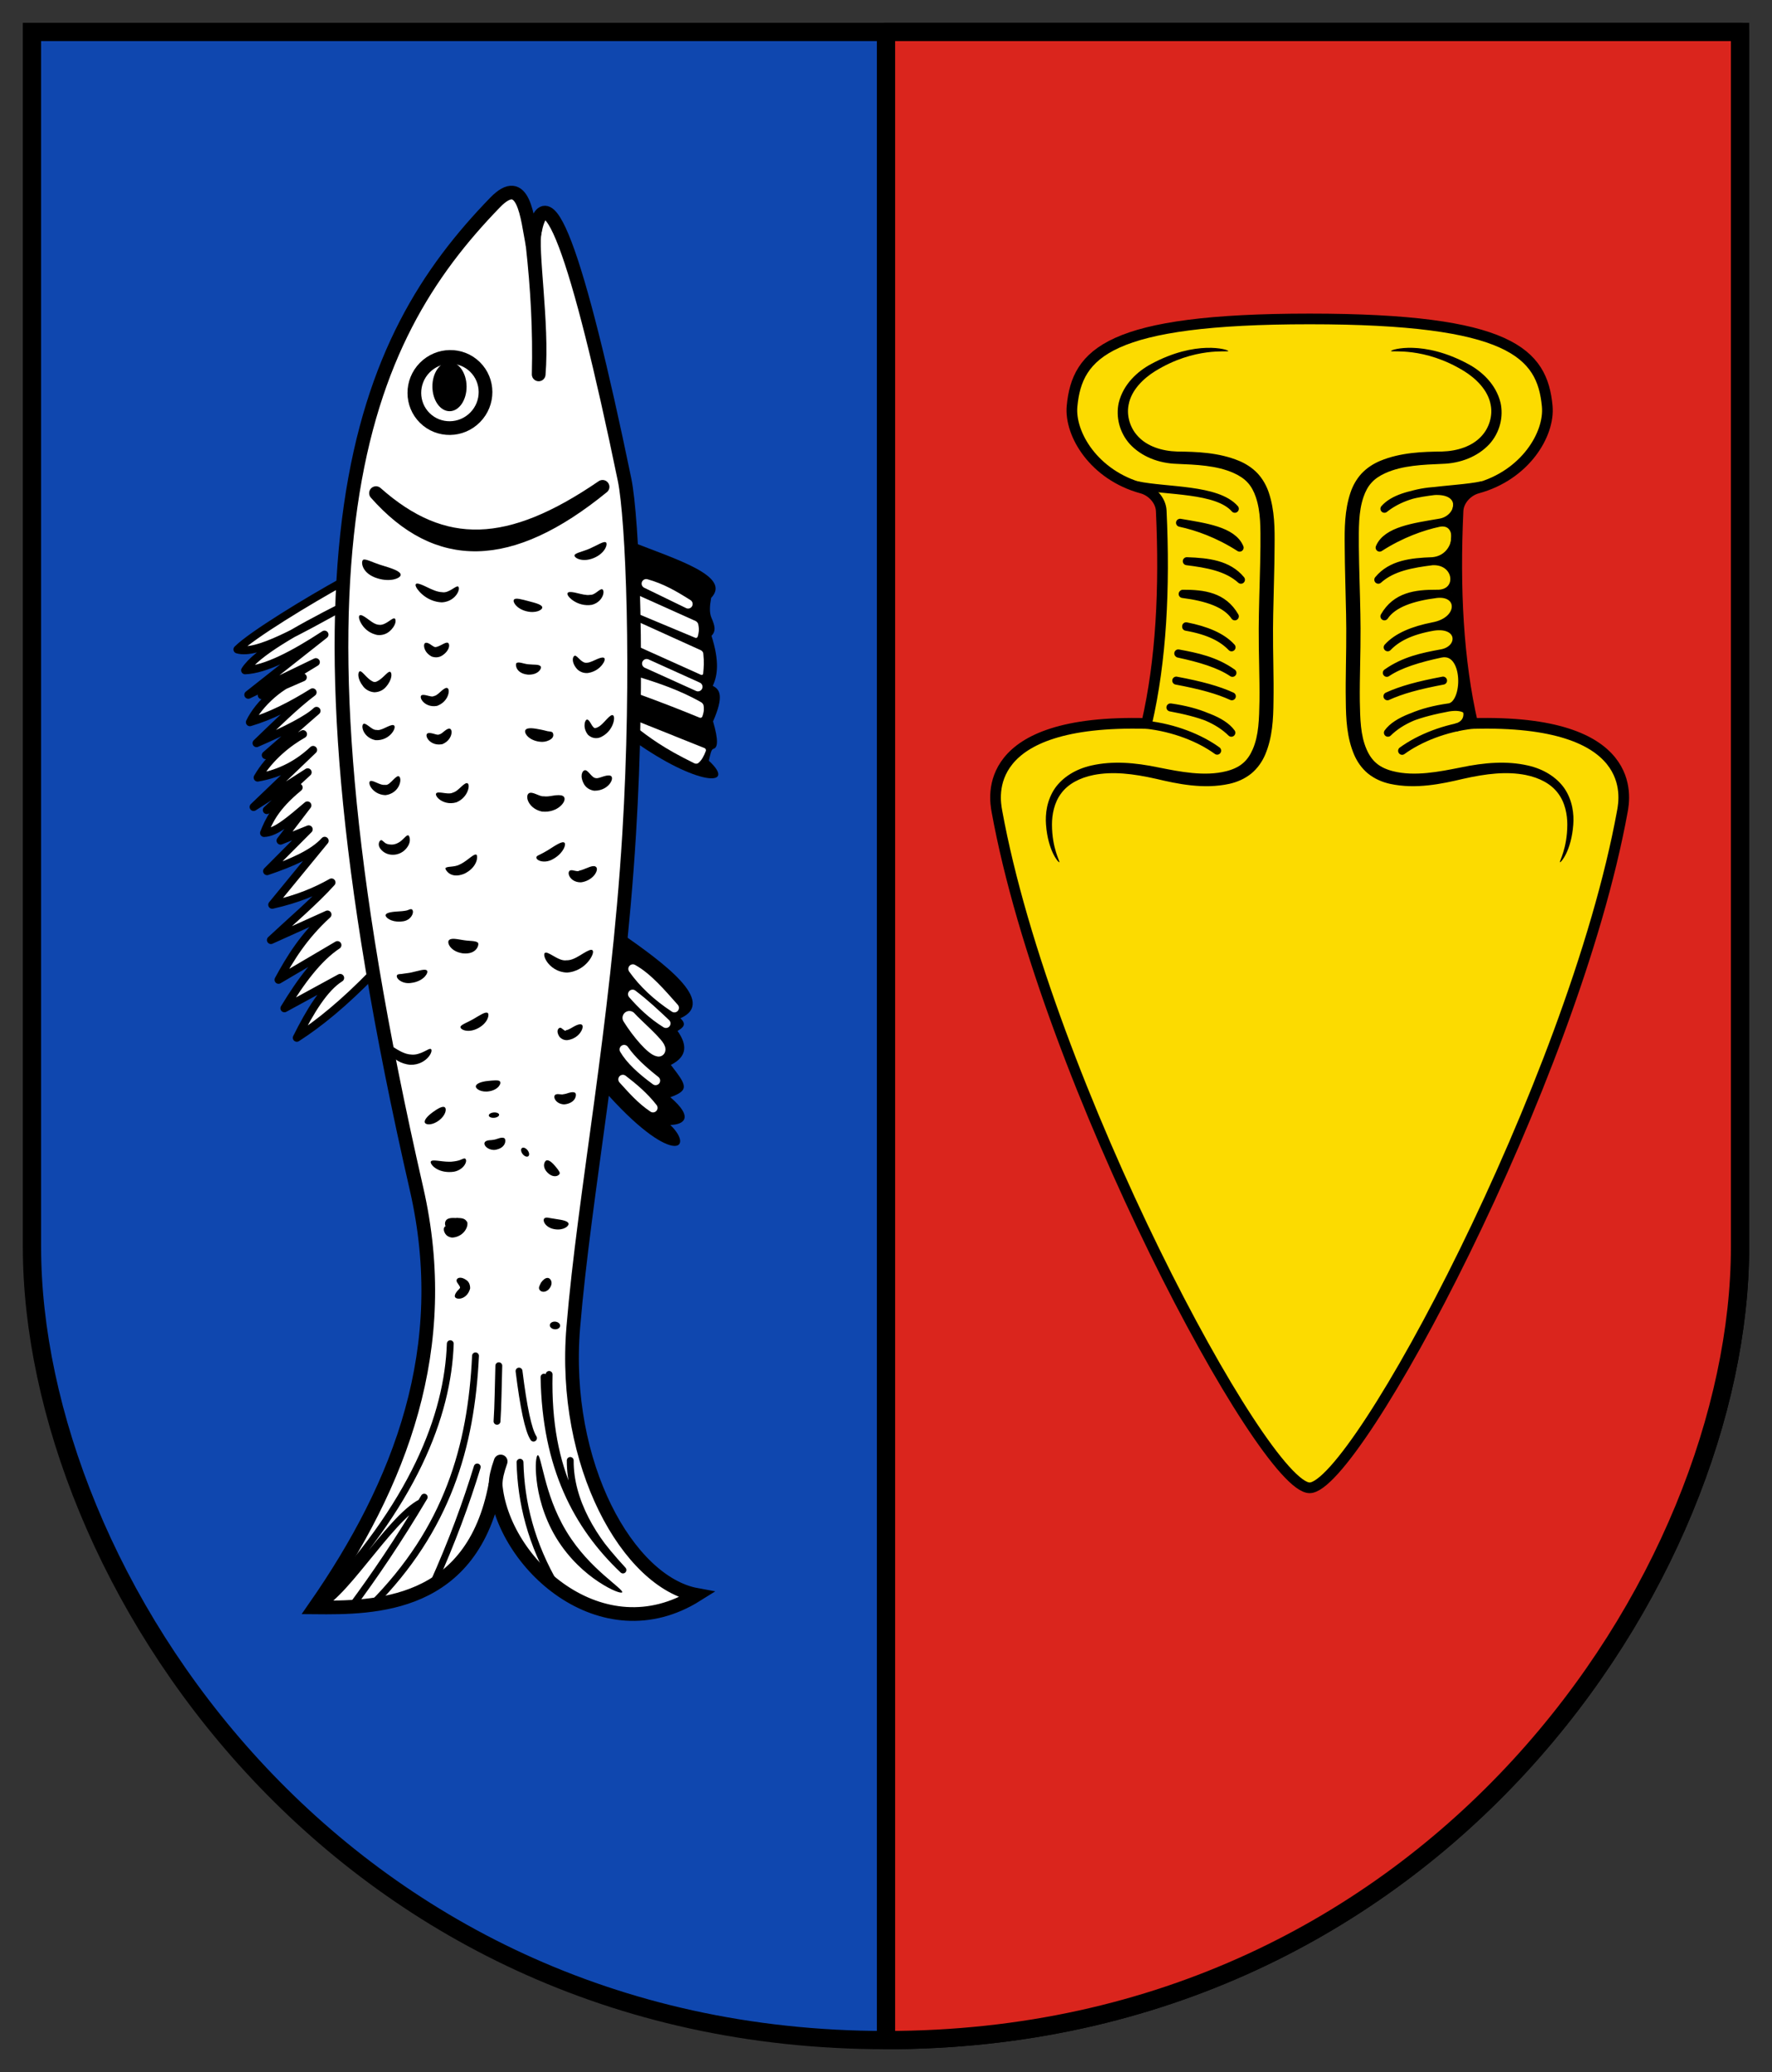 <?xml version="1.0" encoding="UTF-8" standalone="no"?>
<svg
   inkscape:version="1.1.1 (3bf5ae0d25, 2021-09-20)"
   sodipodi:docname="CoA Rust.svg"
   id="svg2130"
   version="1.1"
   viewBox="0 0 388 453.667"
   height="453.667"
   width="388"
   xmlns:inkscape="http://www.inkscape.org/namespaces/inkscape"
   xmlns:sodipodi="http://sodipodi.sourceforge.net/DTD/sodipodi-0.dtd"
   xmlns="http://www.w3.org/2000/svg"
   xmlns:svg="http://www.w3.org/2000/svg">
  <rect x="0" y="0" width="388" height="453.667" fill="#333333" stroke="none"/>
  <defs
     id="defs2124">
    <inkscape:path-effect
       effect="skeletal"
       id="path-effect58261"
       is_visible="true"
       lpeversion="1"
       pattern="m 409.146,648.748 c 0,-12.369 -9.699,-22.407 -21.649,-22.407 -11.95,0 -21.649,10.038 -21.649,22.407 0,12.369 9.699,22.407 21.649,22.407 11.95,0 21.649,-10.038 21.649,-22.407 z"
       copytype="single_stretched"
       prop_scale="0.07"
       scale_y_rel="false"
       spacing="0"
       normal_offset="0"
       tang_offset="0"
       prop_units="false"
       vertical_pattern="false"
       hide_knot="false"
       fuse_tolerance="0" />
    <inkscape:path-effect
       effect="skeletal"
       id="path-effect7796"
       is_visible="true"
       lpeversion="1"
       pattern="M 0,18.868 C 0,8.453 8.453,0 18.868,0 c 10.415,0 18.868,8.453 18.868,18.868 0,10.415 -8.453,18.868 -18.868,18.868 C 8.453,37.736 0,29.283 0,18.868 Z"
       copytype="single_stretched"
       prop_scale="0.07"
       scale_y_rel="false"
       spacing="0"
       normal_offset="0"
       tang_offset="0"
       prop_units="false"
       vertical_pattern="false"
       hide_knot="false"
       fuse_tolerance="0" />
  </defs>
  <sodipodi:namedview
     inkscape:pagecheckerboard="false"
     fit-margin-bottom="5"
     fit-margin-right="5"
     fit-margin-left="5"
     fit-margin-top="5"
     lock-margins="true"
     units="px"
     inkscape:snap-smooth-nodes="true"
     inkscape:snap-object-midpoints="true"
     inkscape:window-maximized="1"
     inkscape:window-y="-11"
     inkscape:window-x="-11"
     inkscape:window-height="1506"
     inkscape:window-width="2560"
     showgrid="false"
     inkscape:document-rotation="0"
     inkscape:current-layer="layer1"
     inkscape:document-units="px"
     inkscape:cy="226.66667"
     inkscape:cx="193.66667"
     inkscape:zoom="1.5"
     inkscape:pageshadow="2"
     inkscape:pageopacity="0"
     borderopacity="1.0"
     bordercolor="#666666"
     pagecolor="#333333"
     id="base"
     showguides="true"
     inkscape:guide-bbox="true"
     inkscape:snap-intersection-paths="true"
     inkscape:object-paths="true"
     inkscape:snap-grids="false"
     inkscape:snap-global="true"
     inkscape:lockguides="false"
     guidecolor="#00ffff"
     guideopacity="0.498"
     inkscape:snap-midpoints="true">
  </sodipodi:namedview>
  <g
     id="layer1"
     inkscape:groupmode="layer"
     inkscape:label="rust"
     transform="translate(-128.333,-77.333)">
    <g
       id="g86221"
       inkscape:label="coa">
      <path
         style="display:inline;fill:#0f47af;fill-opacity:1;stroke:#000000;stroke-width:4;stroke-linecap:butt;stroke-linejoin:miter;stroke-miterlimit:4;stroke-dasharray:none"
         d="M 509.333,84.333 V 350.333 C 509.333,422 442.867,524 322.333,524 c -120.534,0 -187,-102 -187,-173.667 V 84.333 Z"
         id="path82083"
         sodipodi:nodetypes="cszscc"
         inkscape:label="coa-0" />
      <g
         id="g34945"
         inkscape:label="fish"
         transform="rotate(-90.5,346.911,-494.34)"
         style="display:inline">
        <g
           id="g29955"
           inkscape:label="pelvic">
          <path
             style="display:inline;opacity:1;fill:#000000;stroke:none;stroke-width:1;stroke-linecap:round;stroke-linejoin:round;stroke-miterlimit:4;stroke-dasharray:none"
             d="m -342.601,-580.802 c -4.011,9.947 -7.779,22.029 -12.485,17.474 -1.705,-0.339 -3.223,-0.444 -4.302,0 -1.864,0.782 -2.934,1.034 -4.007,0 -5.574,1.705 -8.666,1.283 -10.96,0.177 -0.759,1.537 -2.218,2.492 -7.778,0 -3.961,1.111 -5.793,1.076 -6.01,0 -0.211,-0.508 -1.175,-0.646 -2.593,-1.002 -5.87,6.276 -5.562,-2.619 4.556,-16.519 z"
             id="path15863"
             sodipodi:nodetypes="cccccccccc"
             inkscape:label="pelvic-0" />
          <path
             id="path17736"
             style="opacity:1;fill:none;stroke:#ffffff;stroke-width:2;stroke-linecap:round;stroke-linejoin:round;stroke-miterlimit:4;stroke-dasharray:none"
             d="m -369.345,-577.588 -5.185,11.196 m 22.686,-11.137 c -0.984,3.375 -2.465,5.914 -4.537,9.133 z"
             inkscape:label="pelvic-c" />
          <path
             id="path18740"
             style="opacity:1;fill:#ffffff;stroke:none;stroke-width:2;stroke-linecap:round;stroke-linejoin:round;stroke-miterlimit:4;stroke-dasharray:none"
             d="m -381.615,-580.531 -6.341,15.45 c -0.103,0.251 -0.395,0.383 -0.649,0.286 -1.06,-0.405 -2.007,-0.901 -2.619,-1.664 -0.17,-0.212 -0.18,-0.603 -0.058,-0.846 3.454,-6.91 5.662,-9.681 8.439,-13.261 z m 9.68,0.19 c -1.558,4.881 -3.168,9.762 -6,14.644 -0.136,0.235 -0.465,0.472 -0.734,0.509 -1.101,0.148 -1.752,-0.083 -2.349,-0.289 -0.256,-0.088 -0.38,-0.352 -0.275,-0.603 1.764,-4.173 3.76,-9.162 5.655,-14.316 z m 18.076,-0.071 -6.266,13.631 c -0.114,0.247 -0.418,0.508 -0.683,0.565 -1.276,0.274 -1.981,0.072 -2.7,-0.119 -0.262,-0.069 -0.389,-0.32 -0.282,-0.57 l 5.752,-13.438 z m -5.885,0.089 -6.802,14.663 c -0.114,0.247 -0.426,0.474 -0.696,0.502 -1.886,0.191 -3.143,0.069 -4.384,-0.063 -0.27,-0.029 -0.397,-0.252 -0.283,-0.498 l 6.718,-14.579 z"
             inkscape:label="pelvic-f" />
        </g>
        <g
           id="g30322"
           inkscape:label="anal">
          <path
             style="display:inline;opacity:1;fill:#000000;stroke:none;stroke-width:1;stroke-linecap:round;stroke-linejoin:round;stroke-miterlimit:4;stroke-dasharray:none"
             d="m -428.338,-583.661 c -6.476,9.085 -15.208,20.943 -18.73,12.79 -1.436,1.517 -2.098,0.443 -2.769,-0.648 -2.957,2.039 -5.564,2.225 -7.425,-1.532 -4.409,3.327 -5.548,4.19 -7.071,-0.177 -4.679,5.384 -6.049,2.683 -6.069,-0.059 -5.388,5.513 -9.36,0.228 7.985,-14.705 z"
             id="path12798"
             sodipodi:nodetypes="cccccccc"
             inkscape:label="anal-0" />
          <path
             style="opacity:1;fill:none;stroke:#ffffff;stroke-width:3;stroke-linecap:round;stroke-linejoin:round;stroke-miterlimit:4;stroke-dasharray:none"
             d="m -446.875,-582.042 c -3.339,2.04 -6.846,5.068 -7.042,6.333 0.818,0.38 5.588,-5.112 7.042,-6.333 z"
             id="path14941"
             sodipodi:nodetypes="ccc"
             inkscape:label="anal-c1" />
          <path
             id="path15771"
             style="opacity:1;fill:none;stroke:#ffffff;stroke-width:2;stroke-linecap:round;stroke-linejoin:round;stroke-miterlimit:4;stroke-dasharray:none"
             d="m -460.333,-583.583 c -2.223,1.991 -4.497,3.908 -6.292,6.542 2.497,-1.914 4.455,-4.188 6.292,-6.542 z m 6.542,0.333 c -2.421,1.634 -4.675,4.095 -6.875,6.833 2.343,-3.154 4.643,-5.566 6.875,-6.833 z m 12.083,1.958 c -2.285,1.976 -4.504,4.173 -6.458,7.25 2.153,-2.238 4.306,-4.47 6.458,-7.25 z m 5.541,0.109 c -1.828,3.228 -5.268,6.111 -8.603,9.016 2.531,-3.79 5.405,-6.781 8.603,-9.016 z"
             inkscape:label="anal-c2" />
        </g>
        <path
           style="opacity:1;fill:#ffffff;stroke:#000000;stroke-width:1.75;stroke-linecap:round;stroke-linejoin:round;stroke-miterlimit:4;stroke-dasharray:none"
           d="m -350.784,-643.854 c -4.075,-7.544 -11.542,-20.108 -14.687,-23.296 -1.317,4.291 4.127,13.644 9.098,22.996 -5.135,-10.374 -9.949,-18.935 -13.68,-21.352 0.156,4.482 3.278,10.612 7.66,17.442 l -13.023,-16.794 7.012,14.849 -7.13,-11.903 3.83,9.016 c -1.016,-4.496 -5.657,-9.686 -9.723,-11.667 1.285,4.511 3.569,9.121 6.423,13.789 -2.714,-3.699 -6.941,-8.069 -11.019,-12.374 2.835,6.691 5.217,11.376 6.953,13.199 l -9.605,-11.196 4.537,8.191 c -1.723,-3.126 -4.921,-7.363 -9.428,-10.017 0.865,5.185 3.048,9.052 5.951,12.198 l -12.374,-13.14 7.484,11.903 -8.191,-9.016 4.891,7.012 c -4.215,-5.217 -7.313,-6.595 -9.899,-7.66 0.038,2.665 2.965,5.943 5.951,9.546 l -7.66,-5.951 2.416,6.187 -9.075,-9.192 c 1.786,5.471 3.817,10.167 6.541,12.669 l -13.906,-11.608 c 1.23,5.695 2.918,9.672 4.773,13.023 -4.164,-3.824 -8.328,-8.853 -12.492,-13.376 l 5.48,12.433 c -4.734,-5.262 -9.467,-8.216 -14.201,-10.842 l 7.484,12.964 c -2.773,-4.269 -7.83,-8.082 -13.73,-11.726 l 6.541,12.257 c -2.135,-3.477 -7.142,-6.596 -13.023,-9.605 3.092,4.896 7.462,10.374 14.005,16.839 28.765,-5.136 57.363,-6.917 85.815,-5.794 z"
           id="path9928"
           sodipodi:nodetypes="cccccccccccccccccccccccccccccccccccccc"
           inkscape:label="dorsal" />
        <path
           style="display:inline;opacity:1;fill:#ffffff;stroke:#000000;stroke-width:3;stroke-linejoin:miter;stroke-miterlimit:4;stroke-dasharray:none"
           d="m -329.04,-582.067 c 49.542,-9.786 70.932,-17.116 51.501,-19.681 6.264,-1.15 15.875,-1.771 9.428,-8.132 -29.808,-29.412 -74.683,-50.104 -215.785,-19.092 -34.784,7.645 -64.387,-3.911 -91.452,-23.099 -0.236,13.134 -0.348,34.577 26.634,39.834 -17.293,1.267 -37.48,22.961 -24.631,43.841 2.87,-14.944 28.75,-29.267 58.808,-26.517 29.326,2.683 65.659,10.23 107.878,13.177 35.554,2.481 69.192,1.334 77.619,-0.331 z"
           id="path1165"
           sodipodi:nodetypes="scsscccsss"
           inkscape:label="fish-0" />
        <g
           id="g34922"
           inkscape:label="head">
          <path
             style="display:inline;opacity:1;fill:none;stroke:#000000;stroke-width:3;stroke-linecap:round;stroke-linejoin:round;stroke-miterlimit:4;stroke-dasharray:none"
             d="m -277.539,-601.748 c -9.412,0.963 -18.606,1.406 -28.294,1.081 11.138,1.028 27.584,-1.574 31.476,-0.551"
             id="path4171"
             sodipodi:nodetypes="ccc"
             inkscape:label="mouth" />
          <g
             id="g29031"
             inkscape:label="eye">
            <ellipse
               style="opacity:1;fill:none;stroke:#000000;stroke-width:3;stroke-linecap:round;stroke-linejoin:round;stroke-miterlimit:4;stroke-dasharray:none"
               id="path5315"
               cx="219.563"
               cy="-657.438"
               rx="7.749"
               ry="7.837"
               transform="rotate(-45)"
               inkscape:label="sclera" />
            <ellipse
               style="opacity:1;fill:#000000;stroke:none;stroke-width:3;stroke-linecap:round;stroke-linejoin:round;stroke-miterlimit:4;stroke-dasharray:none"
               id="path5438"
               cx="-308.328"
               cy="-620.221"
               rx="5.392"
               ry="3.742"
               inkscape:label="pupil" />
          </g>
          <path
             style="opacity:1;fill:none;stroke:#000000;stroke-width:3;stroke-linecap:round;stroke-linejoin:round;stroke-miterlimit:4;stroke-dasharray:none"
             d="m -331.515,-636.514 c -15.293,13.294 -15.488,29.111 0.943,49.615 -13.77,-20.48 -14.2,-34.927 -0.943,-49.615 z"
             id="path9087"
             sodipodi:nodetypes="ccc"
             inkscape:label="gills" />
        </g>
        <path
           id="path28453"
           style="opacity:1;fill:#000000;stroke:none;stroke-width:2;stroke-linecap:round;stroke-linejoin:round;stroke-miterlimit:4;stroke-dasharray:none"
           d="m -492.208,-622.792 c 0.213,0.391 -0.17,0.738 -0.346,1.28 -0.022,0.165 -0.028,0.286 0.055,0.243 -0.014,0.148 0.024,0.284 0.122,0.447 0.242,0.407 0.769,0.943 1.079,1.483 0.31,0.54 0.413,1.012 0.216,1.255 -0.182,0.224 -0.661,0.277 -1.279,0.064 -0.605,-0.209 -1.469,-0.748 -1.963,-1.849 -0.195,-0.434 -0.307,-0.906 -0.325,-1.384 0.084,-0.785 0.473,-1.271 0.867,-1.516 0.837,-0.51 1.437,-0.277 1.575,-0.024 z m 1.625,0.542 c 0.226,0.388 0.24,0.943 0.231,1.354 -0.009,0.458 -0.053,0.678 0.007,0.665 0.012,-0.003 0.027,-0.011 0.046,-0.02 0,0 0,0 0,0 -0.103,0.166 -0.051,0.589 -0.128,1.05 -0.081,0.484 -0.273,0.888 -0.656,1.118 -0.353,0.212 -0.846,0.254 -1.303,0.058 -0.46,-0.197 -0.998,-0.699 -1.277,-1.739 0,0 0,0 0,0 -0.013,-0.232 -0.006,-0.463 0.021,-0.689 0.163,-1.382 0.968,-2.096 1.635,-2.284 0.692,-0.195 1.2,0.1 1.425,0.487 z m -17.083,1.5 c 0.279,-0.141 0.717,0.041 1.15,0.376 0.432,0.335 0.751,0.816 0.956,0.738 0.015,-0.006 0.029,-0.014 0.044,-0.026 -0.13,0.06 -0.113,0.029 0.073,0.005 0.646,-0.292 1.101,-0.906 1.61,-0.677 0.415,0.186 0.67,1.028 -0.18,2.151 -0.302,0.426 -0.901,0.789 -1.803,0.76 -0.099,-0.026 -0.195,-0.057 -0.289,-0.09 -1.323,-0.472 -1.795,-1.433 -1.898,-2.038 -0.107,-0.63 0.089,-1.075 0.337,-1.2 z m 39.167,8.917 c -0.044,-0.623 0.181,-1.148 0.503,-1.171 0.322,-0.023 0.619,0.464 0.664,1.088 0.044,0.623 -0.181,1.148 -0.503,1.171 -0.322,0.023 -0.619,-0.464 -0.664,-1.088 z m -8,6.167 c 0.495,-0.381 1.084,-0.448 1.314,-0.149 0.23,0.299 0.015,0.851 -0.481,1.232 -0.495,0.381 -1.084,0.448 -1.314,0.149 -0.23,-0.299 -0.015,-0.851 0.481,-1.232 z M -514.917,-599 c 0.062,-0.622 0.486,-1.089 0.946,-1.043 0.46,0.046 0.783,0.588 0.721,1.21 -0.062,0.622 -0.486,1.089 -0.946,1.043 -0.46,-0.046 -0.783,-0.588 -0.721,-1.21 z m 8.583,-3.167 c 0.535,-0.444 1.145,0.051 1.616,0.254 0,0 0,0 0,0 0.04,0.028 0.083,0.059 0.128,0.092 0.363,0.266 1.023,0.857 0.923,1.488 -0.082,0.52 -1.002,1.188 -2.215,0.347 -0.124,-0.086 -0.239,-0.182 -0.344,-0.287 0,0 0,0 0,0 -0.723,-0.834 -0.463,-1.599 -0.108,-1.894 z m 15.667,1.083 c 0.46,0.389 0.05,1.253 -0.03,2.098 0,0 0,0 0,0 -0.036,0.185 -0.068,0.369 -0.1,0.577 -0.191,1.229 -0.418,2.571 -1.037,2.658 -0.521,0.074 -1.491,-1.081 -1.185,-3.008 0.049,-0.308 0.13,-0.604 0.238,-0.881 0,0 0,0 0,0 0.661,-1.522 1.797,-1.712 2.113,-1.445 z m 12.75,0.667 c 0.115,0.573 -0.645,1.324 -1.2,1.779 -0.377,0.308 -1.236,1.06 -1.633,1.054 -0.524,-0.008 -1.225,-1.321 0.134,-2.667 1.29,-1.278 2.6,-0.66 2.699,-0.167 z m 14.333,2 c 0.172,0.222 0.151,0.58 0.115,0.928 -0.037,0.348 -0.1,0.7 0.006,0.895 0,0 0,0 0,0 7.3e-4,0.062 0.006,0.125 0.016,0.192 0.059,0.393 0.26,0.863 0.352,1.322 0.093,0.466 0.078,0.87 -0.155,1.08 -0.297,0.267 -1.939,0.164 -2.386,-1.984 -0.035,-0.166 -0.057,-0.335 -0.067,-0.504 0,0 0,0 0,0 0.054,-1.065 0.61,-1.707 1.078,-1.966 0.488,-0.27 0.876,-0.175 1.041,0.038 z m 14.667,1.167 c 0.061,0.382 -0.646,0.801 -0.664,1.202 0.027,0.036 0.101,0.118 0.13,0.16 0.02,0.153 0.063,0.305 0.131,0.47 0.226,0.552 0.66,1.164 0.906,1.734 0.251,0.583 0.308,1.048 0.081,1.267 -0.213,0.206 -0.694,0.175 -1.278,-0.136 -0.573,-0.305 -1.339,-0.953 -1.766,-2.05 -0.127,-0.325 -0.213,-0.665 -0.255,-1.01 -0.07,-0.749 0.283,-1.398 0.786,-1.803 1.237,-0.761 1.869,-0.216 1.93,0.165 z m 16.417,-3.167 c 0.216,0.295 -0.131,0.919 -0.64,1.791 -0.481,0.824 -1.182,1.958 -1.012,2.966 0,0 0,0 0,0 -0.004,0.108 -0.003,0.217 0.006,0.326 0.086,1.157 0.949,2.441 1.489,3.357 0.578,0.981 0.909,1.688 0.658,1.977 -0.245,0.281 -1.042,0.116 -2.086,-0.634 -1.009,-0.725 -2.357,-2.172 -2.696,-4.369 -0.03,-0.194 -0.051,-0.389 -0.064,-0.586 0,0 0,0 0,-1e-5 0.094,-2.247 1.384,-3.682 2.354,-4.349 1.019,-0.702 1.804,-0.734 1.992,-0.477 z m 18,5.667 c 0.131,0.275 0.01,0.688 -0.073,1.061 -0.085,0.38 -0.162,0.793 0.023,0.973 0,0 0,0 0,0 0.023,0.138 0.057,0.278 0.102,0.427 0.397,1.3 1.291,2.714 0.615,3.29 -0.266,0.227 -0.793,0.175 -1.397,-0.205 -0.596,-0.375 -1.327,-1.129 -1.7,-2.31 -0.088,-0.278 -0.15,-0.564 -0.185,-0.851 0,0 0,0 0,0 -0.021,-1.421 0.762,-2.245 1.379,-2.538 0.658,-0.312 1.109,-0.112 1.236,0.154 z m 3,-7.333 c 0.264,0.087 0.409,0.476 0.598,0.88 0.263,0.563 0.421,0.814 0.848,1.578 0,0 0,0 0,0 0.073,0.121 0.148,0.242 0.226,0.367 0.926,1.475 1.844,2.891 1.412,3.342 -0.369,0.385 -2.079,-0.183 -3.32,-2.135 -0.102,-0.161 -0.196,-0.324 -0.281,-0.489 0,0 0,0 0,0 -0.526,-0.96 -0.569,-1.97 -0.357,-2.671 0.213,-0.706 0.613,-0.958 0.875,-0.872 z m 14,-1.5 c 0.209,0.379 0.026,0.936 -0.215,1.528 -0.236,0.58 -0.558,1.227 -0.491,1.717 0,0 0,0 0,0 -0.019,0.095 -0.032,0.193 -0.039,0.296 -0.052,0.739 0.178,1.617 0.242,2.414 0.065,0.807 -0.015,1.457 -0.413,1.711 -0.394,0.252 -1.056,0.084 -1.754,-0.585 -0.684,-0.656 -1.422,-1.898 -1.416,-3.619 7.8e-4,-0.236 0.016,-0.472 0.045,-0.707 0,0 0,0 0,0 0.403,-1.724 1.503,-2.645 2.347,-2.977 0.876,-0.344 1.498,-0.137 1.694,0.221 z m 13.833,-0.667 c 0.615,0.384 0.38,1.852 0.092,3.227 -0.022,0.106 -0.045,0.212 -0.067,0.314 -0.082,0.47 -0.204,0.785 -0.259,1.054 -0.128,0.334 -0.085,0.844 -0.265,1.238 -0.082,0.181 -1.123,0.759 -1.786,-0.684 -0.295,-0.602 -0.407,-1.334 -0.303,-2.026 0.018,-0.147 0.042,-0.295 0.073,-0.444 0.453,-2.151 1.939,-3.039 2.516,-2.679 z M -369,-606.083 c 0.396,0.483 -0.188,1.555 -0.28,2.618 -0.002,0.021 -0.003,0.041 -0.005,0.061 -0.143,1.086 0.041,2.378 -0.548,2.654 -0.423,0.198 -1.837,-0.64 -1.707,-2.846 0.004,-0.042 0.008,-0.083 0.014,-0.125 0.326,-2.56 2.29,-2.652 2.526,-2.363 z m 13.917,-0.417 c 0.447,0.362 0.007,1.774 -0.379,3.203 -0.395,1.461 -0.768,2.909 -1.371,2.964 -0.58,0.053 -1.391,-1.462 -0.807,-3.563 0.589,-2.117 2.091,-2.982 2.557,-2.604 z m -37.5,15.167 c 0.106,0.565 -0.994,1.151 -1.545,1.891 -0.111,0.187 -0.214,0.371 -0.175,0.426 -0.002,0.004 -0.003,0.008 -0.005,0.012 -0.167,0.445 0.205,1.239 0.394,1.937 0.2,0.739 0.222,1.324 -0.085,1.568 -0.276,0.22 -0.895,0.146 -1.582,-0.384 -0.661,-0.509 -1.526,-1.618 -1.504,-3.381 1.8e-4,-0.014 4.3e-4,-0.029 7.4e-4,-0.043 0.163,-1.078 0.763,-1.821 1.442,-2.209 1.8,-0.977 2.954,-0.382 3.06,0.184 z M -381.5,-590.75 c 0.025,0.232 -0.242,0.466 -0.673,0.728 -0.387,0.236 -1.013,0.531 -1.187,0.908 -0.049,0.037 -0.008,0.256 0.055,0.422 0.02,0.064 0.044,0.128 0.07,0.191 0.329,0.784 1.209,1.523 1.781,2.075 0.613,0.591 0.997,1.051 0.87,1.343 -0.124,0.287 -0.746,0.377 -1.681,0.086 -0.908,-0.282 -2.213,-1.02 -2.989,-2.539 -0.058,-0.114 -0.112,-0.229 -0.161,-0.348 -0.376,-0.978 -0.082,-2.001 0.605,-2.695 0.959,-0.727 1.89,-0.769 2.42,-0.691 0.563,0.083 0.868,0.308 0.89,0.519 z m 14,-2.583 c 0.14,0.436 -0.954,1.046 -1.397,1.9 -0.118,0.206 -0.187,0.504 -0.15,0.751 1.3e-4,0.017 5e-4,0.035 10e-4,0.052 0.025,0.711 0.543,1.642 0.814,2.311 0.298,0.735 0.396,1.284 0.149,1.486 -0.225,0.184 -0.782,0.037 -1.445,-0.489 -0.67,-0.531 -1.512,-1.506 -1.758,-3.045 -0.005,-0.034 -0.011,-0.068 -0.015,-0.103 -0.077,-0.959 0.302,-1.793 0.874,-2.347 1.537,-1.336 2.787,-0.953 2.927,-0.516 z m 13.75,-1.417 c 0.276,0.157 0.263,0.733 0.093,1.542 -0.147,0.697 -0.518,1.895 -0.564,2.713 -0.014,0.246 -0.005,0.476 0.028,0.7 0,0 0,0 0,0 -0.048,0.55 0.374,1.138 0.688,1.57 0.328,0.451 0.598,0.804 0.506,1.059 -0.084,0.232 -0.563,0.405 -1.311,0.139 -0.709,-0.253 -1.71,-0.981 -2.071,-2.432 0,0 0,0 0,0 -0.06,-0.382 -0.079,-0.772 -0.056,-1.164 0.088,-1.497 0.755,-2.657 1.32,-3.322 0.581,-0.684 1.096,-0.959 1.368,-0.804 z m 8.25,1.583 c 0.501,0.105 0.783,1.825 1.444,3.37 0.696,1.627 1.679,3.088 1.306,3.547 -0.338,0.416 -2.353,-0.179 -3.376,-2.685 -1.033,-2.531 0.065,-4.35 0.626,-4.232 z M -473.958,-614 c 0.276,0.087 0.44,0.384 0.518,0.803 0.075,0.405 0.041,0.86 0.135,1.165 0,0 0,0 0,0 9e-5,0.063 0.006,0.128 0.017,0.197 0.058,0.351 0.246,0.771 0.344,1.197 0.099,0.428 0.112,0.824 -0.097,1.055 -0.258,0.285 -1.937,0.365 -2.422,-1.799 -0.042,-0.187 -0.068,-0.378 -0.076,-0.57 0,0 0,0 0,0 0.052,-0.869 0.376,-1.406 0.687,-1.712 0.302,-0.297 0.638,-0.416 0.895,-0.335 z m 12.333,-1.792 c 0.68,0.007 1.083,1.319 1.203,2.669 0.091,1.019 0.221,2.29 -0.078,2.581 -0.462,0.45 -1.851,-0.315 -2.181,-2.278 -0.301,-1.792 0.54,-2.978 1.056,-2.972 z m 13.083,-3.25 c 0.476,0.063 0.97,1.553 1.676,2.803 0.785,1.389 1.701,2.705 1.324,3.197 -0.321,0.419 -2.179,0.036 -3.307,-2.128 -1.155,-2.215 -0.279,-3.95 0.307,-3.872 z m 18.917,-2.417 c 0.734,0.478 0.238,2.036 0.052,3.388 -0.006,0.043 -0.011,0.085 -0.017,0.127 -0.179,0.97 -0.076,2.516 -0.578,2.902 -0.379,0.291 -2.581,-0.278 -2.279,-3.266 0.01,-0.074 0.021,-0.149 0.034,-0.223 0.449,-2.547 2.253,-3.275 2.786,-2.928 z m 15.833,-0.583 c 0.526,0.264 0.145,1.916 0.825,3.176 0,0 0,0 0,0 0.038,0.09 0.081,0.18 0.127,0.27 0.798,1.562 2.299,2.859 1.964,3.387 -0.197,0.31 -2.486,0.32 -3.945,-2.326 -0.078,-0.141 -0.149,-0.286 -0.214,-0.433 0,0 0,0 0,0 -1.201,-3.13 1.107,-4.142 1.242,-4.074 z m 16.417,-1.875 c 0.264,0.176 0.222,0.726 0.117,1.454 -0.1,0.695 -0.282,1.6 0.028,2.214 0.002,0.004 0.004,0.008 0.006,0.012 0.175,0.705 0.862,1.371 1.334,1.902 0.498,0.559 0.818,1.006 0.682,1.294 -0.133,0.282 -0.708,0.373 -1.552,0.082 -0.818,-0.283 -1.978,-1.023 -2.595,-2.513 -0.003,-0.01 -0.006,-0.019 -0.008,-0.029 -0.463,-1.61 0.08,-2.931 0.618,-3.638 0.56,-0.737 1.135,-0.935 1.371,-0.778 z m 13.083,-1.875 c 0.226,0.214 0.185,0.682 0.042,1.242 -0.137,0.538 -0.39,1.128 -0.221,1.39 0.011,0.016 0.022,0.032 0.036,0.047 0.002,0.369 0.457,0.814 0.779,1.24 0.338,0.447 0.538,0.845 0.406,1.123 -0.131,0.274 -0.572,0.418 -1.235,0.258 -0.635,-0.153 -1.582,-0.68 -2.107,-1.941 -0.016,-0.079 -0.03,-0.157 -0.041,-0.235 -0.204,-1.455 0.475,-2.424 1.033,-2.857 0.581,-0.451 1.081,-0.481 1.308,-0.267 z m 8.375,-1.208 c 0.219,0.208 0.15,0.678 0.007,1.257 -0.138,0.555 -0.368,1.213 -0.125,1.568 0.005,0.04 0.012,0.08 0.022,0.12 0.123,0.509 0.738,1.09 1.138,1.57 0.429,0.515 0.683,0.952 0.543,1.235 -0.139,0.28 -0.653,0.391 -1.411,0.165 -0.732,-0.218 -1.791,-0.848 -2.361,-2.2 -0.04,-0.095 -0.076,-0.191 -0.11,-0.29 -0.26,-1.522 0.414,-2.576 0.978,-3.064 0.593,-0.515 1.123,-0.548 1.32,-0.361 z m 11.458,0.917 c 0.175,0.221 0.088,0.601 -0.192,1.062 -0.256,0.423 -0.702,0.897 -0.676,1.197 0,0 0,0 0,0 -0.017,0.024 -0.013,0.072 0.002,0.144 0.017,0.083 0.045,0.192 0.071,0.307 0,0 0,0 0,0 0.307,0.95 1.121,1.946 0.795,2.372 -0.325,0.426 -1.676,0.327 -2.748,-1.347 0,0 0,0 0,0 -0.203,-0.319 -0.338,-0.709 -0.364,-1.148 -0.022,-0.378 0.038,-0.766 0.177,-1.141 0,0 0,-10e-6 0,-10e-6 0.584,-1.065 1.386,-1.451 1.871,-1.578 0.507,-0.133 0.906,-0.068 1.063,0.13 z m 12.958,-1.875 c 0.244,0.206 0.049,0.853 -0.376,1.764 -0.383,0.824 -1.098,2.11 -1.342,3.195 -0.059,0.26 -0.094,0.513 -0.107,0.764 0,0 0,0 0,0 -0.172,0.781 0.297,1.638 0.65,2.227 0.371,0.618 0.685,1.051 0.549,1.3 -0.118,0.217 -0.727,0.285 -1.561,-0.233 -0.789,-0.49 -1.817,-1.615 -1.864,-3.408 0,0 0,0 0,0 0.02,-0.386 0.075,-0.77 0.164,-1.151 0.407,-1.729 1.401,-2.959 2.207,-3.679 0.806,-0.719 1.44,-0.981 1.678,-0.78 z m -126.458,2.167 c 0.54,0.315 -0.044,2.088 -0.079,4.009 -0.003,0.146 -0.002,0.29 0.002,0.431 0,0 0,0 0,0 0.066,0.834 0.168,1.448 0.353,1.965 0.162,0.453 0.414,0.841 0.307,1.095 -0.104,0.247 -0.638,0.385 -1.379,-0.094 -0.723,-0.467 -1.464,-1.481 -1.524,-2.836 0,0 0,0 0,0 -0.015,-0.201 -0.021,-0.405 -0.016,-0.611 0.075,-2.934 1.923,-4.2 2.336,-3.959 z M -469.458,-627 c 0.582,-0.28 1.529,0.648 2.316,1.751 0.725,1.017 1.363,2.109 1.059,2.582 -0.343,0.534 -1.792,0.217 -2.884,-1.248 -1.052,-1.41 -1.013,-2.834 -0.491,-3.086 z m 17.261,-8.378 c 0.197,0.254 -0.169,0.859 -0.719,1.729 -0.529,0.836 -1.295,2.01 -1.515,3.226 -0.031,0.17 -0.051,0.338 -0.06,0.506 0,0 0,0 0,0 -0.149,1.067 0.273,2.129 0.628,2.866 0.363,0.754 0.7,1.264 0.53,1.51 -0.148,0.215 -0.844,0.177 -1.703,-0.545 -0.828,-0.696 -1.769,-2.085 -1.699,-3.997 0,0 0,-10e-6 0,-10e-6 0.022,-0.26 0.06,-0.519 0.115,-0.776 0.406,-1.919 1.589,-3.23 2.534,-3.918 0.968,-0.705 1.714,-0.828 1.89,-0.6 z m 15.156,2.586 c 0.195,0.184 0.179,0.591 0.213,0.993 0.038,0.435 0.154,1.004 0.225,1.694 0,0 0,0 0,0 0.025,0.143 0.052,0.288 0.083,0.437 0.315,1.546 0.867,3.045 0.354,3.418 -0.433,0.314 -2.072,-0.585 -2.566,-2.961 -0.043,-0.207 -0.073,-0.413 -0.091,-0.617 0,0 0,0 0,0 -0.144,-1.039 0.189,-1.98 0.654,-2.537 0.469,-0.562 0.93,-0.614 1.128,-0.426 z m 13.125,-2.417 c 0.615,0.109 0.726,1.65 0.798,3.119 0.008,0.158 0.017,0.306 0.028,0.452 0,0 0,0 0,0 0.053,0.471 0.084,0.855 0.186,1.193 0.082,0.271 0.284,0.624 0.238,0.861 -0.05,0.258 -0.425,0.502 -1.09,0.26 -0.633,-0.23 -1.392,-0.926 -1.546,-2.022 0,0 0,0 0,0 -0.036,-0.209 -0.059,-0.423 -0.068,-0.64 -0.092,-2.078 0.944,-3.313 1.454,-3.223 z M -407.5,-636 c -0.09,0.338 -0.573,0.624 -0.766,1.076 -0.15,0.32 -0.215,0.721 -0.226,1.208 0.001,0.184 0.024,0.377 0.067,0.571 0.065,0.295 0.173,0.574 0.307,0.816 0,0 0,0 0,0 0.532,1.078 1.762,1.762 1.618,2.245 -0.071,0.238 -1.698,0.936 -3.362,-0.977 0,0 0,0 0,0 -0.362,-0.439 -0.639,-0.984 -0.774,-1.6 -0.088,-0.405 -0.108,-0.812 -0.068,-1.205 0.087,-0.964 0.57,-1.752 1.156,-2.235 1.103,-0.959 2.137,-0.237 2.047,0.101 z m 12.917,-2.375 c 0.185,0.24 -5.8e-4,0.714 -0.271,1.322 -0.258,0.581 -0.635,1.346 -0.542,1.984 0,0 0,0 0,0 -0.012,0.046 -0.02,0.091 -0.023,0.137 -0.037,0.533 0.626,1.142 1.101,1.629 0.5,0.512 0.867,0.923 0.776,1.221 -0.081,0.264 -0.658,0.5 -1.577,0.231 -0.869,-0.254 -2.127,-1.075 -2.475,-2.792 -0.027,-0.133 -0.047,-0.267 -0.061,-0.404 0,0 0,0 0,0 0.078,-1.569 0.936,-2.587 1.623,-3.059 0.715,-0.491 1.281,-0.485 1.449,-0.268 z M -382,-639.667 c 0.113,0.273 -0.171,0.673 -0.551,1.176 -0.363,0.48 -0.864,1.095 -0.806,1.646 0,0 0,0 0,0 -0.02,0.08 -0.032,0.162 -0.036,0.246 -0.035,0.648 0.438,1.513 0.722,2.154 0.305,0.686 0.468,1.212 0.255,1.445 -0.211,0.23 -0.791,0.154 -1.514,-0.377 -0.701,-0.514 -1.59,-1.582 -1.67,-3.182 -0.009,-0.188 -0.007,-0.378 0.008,-0.569 0,0 0,0 0,0 0.336,-1.57 1.406,-2.366 2.164,-2.65 0.798,-0.299 1.328,-0.134 1.43,0.111 z m 11.5,-0.75 c 0.16,0.432 -0.996,1.125 -1.862,2.216 -0.259,0.367 -0.531,0.766 -0.485,1.025 -10e-4,0.005 -0.002,0.01 -0.003,0.015 -0.052,0.253 0.19,0.661 0.421,1.038 0,0 0,0 0,0 0.811,1.167 1.953,1.948 1.762,2.374 -0.191,0.426 -1.656,0.495 -3.285,-0.955 0,0 -1e-5,0 -1e-5,0 -0.588,-0.5 -1.123,-1.345 -1.157,-2.493 -6.1e-4,-0.021 -10e-4,-0.042 -10e-4,-0.064 0.103,-1.169 0.707,-1.989 1.334,-2.449 1.692,-1.304 3.115,-1.138 3.275,-0.706 z m 12.25,0.083 c 0.191,0.257 -0.1,0.809 -0.632,1.545 -0.492,0.679 -1.295,1.607 -1.435,2.449 -0.01,0.061 -0.017,0.122 -0.021,0.183 -0.084,0.351 0.013,0.792 0.161,1.152 0.46,1.118 1.404,1.961 1.177,2.339 -0.228,0.377 -1.563,0.351 -2.868,-1.235 -0.504,-0.636 -0.841,-1.554 -0.703,-2.609 0.024,-0.118 0.052,-0.234 0.084,-0.348 0.476,-1.716 1.649,-2.699 2.532,-3.181 0.883,-0.483 1.518,-0.544 1.704,-0.293 z m 12.17,0.893 c 0.277,0.492 -0.598,2.075 -1.085,3.561 0,0 0,0 0,0 -0.054,0.162 -0.107,0.327 -0.161,0.498 -0.657,2.094 -1.321,4.178 -2.152,4.115 -0.699,-0.053 -1.59,-2.176 -0.724,-5.005 0.069,-0.226 0.148,-0.446 0.235,-0.661 0,0 0,0 0,0 1.209,-2.969 3.594,-3.026 3.886,-2.508 z"
           inkscape:label="scales" />
        <g
           id="g29702"
           inkscape:label="caudal">
          <path
             style="opacity:1;fill:none;stroke:#000000;stroke-width:3;stroke-linecap:round;stroke-linejoin:round;stroke-miterlimit:4;stroke-dasharray:none"
             d="m -548.715,-612.237 c 1.543,0.11 2.789,0.38 4.959,1.168"
             id="path5824"
             sodipodi:nodetypes="cc"
             inkscape:label="caudal-1" />
          <path
             id="path8446"
             style="opacity:1;fill:none;stroke:#000000;stroke-width:1.5;stroke-linecap:round;stroke-linejoin:round;stroke-miterlimit:4;stroke-dasharray:none"
             d="m -543.667,-595.833 c -8.865,-0.142 -17.509,5.002 -24.083,11.333 m 42.375,-16.917 c -19.661,0.165 -32.689,6.888 -42.375,16.917 9.883,-8.945 21.344,-16.495 42.958,-15.792 m -19.167,-6.542 c -8.799,0.136 -17.843,2.229 -27.308,7.69 M -524,-606.875 c -7.862,0.906 -12.956,1.913 -14.708,3.042 m 15.917,-7.458 c -4.083,-0.163 -8.878,-0.238 -12.167,-0.5 m -9.958,-4.417 c -7.762,-2.445 -16.184,-5.588 -25.831,-10.028 m 50.164,9.862 c -19.877,-1.108 -37.893,-6.497 -54.331,-23.147 m -0.435,-12.548 c 0.67,5.581 19.231,16.371 22.78,23.494 m 1.152,0.701 c -9.495,-5.75 -17.153,-11.059 -23.877,-16.143 m 57.419,22.143 c -15.636,-0.667 -35.16,-8.286 -57.474,-30.195"
             inkscape:label="caudal-2" />
          <path
             style="opacity:1;fill:#000000;stroke:none;stroke-width:1.5;stroke-linecap:round;stroke-linejoin:round;stroke-miterlimit:4;stroke-dasharray:none"
             d="m -572.625,-584.708 c -0.316,-0.182 0.363,-2.209 2.266,-5.063 1.918,-2.874 5.084,-6.463 9.683,-9.225 0.115,-0.069 0.231,-0.138 0.346,-0.205 4.549,-2.629 9.12,-3.691 12.465,-4.037 3.332,-0.344 5.388,-0.039 5.406,0.321 0.019,0.359 -1.98,0.716 -5.086,1.503 -3.12,0.791 -7.299,2.057 -11.457,4.495 -0.106,0.062 -0.212,0.124 -0.319,0.188 -4.223,2.52 -7.356,5.647 -9.559,8.103 -2.183,2.434 -3.43,4.101 -3.746,3.919 z"
             id="path7794"
             inkscape:path-effect="#path-effect7796"
             inkscape:original-d="m -572.625,-584.70833 c 6.91099,-11.98356 17.59277,-17.55055 30.16666,-18.20833"
             sodipodi:nodetypes="cc"
             inkscape:label="caudal-3" />
        </g>
      </g>
      <g
         id="g86178"
         inkscape:label="field2">
        <path
           style="display:inline;opacity:1;fill:#da251d;fill-opacity:1;stroke:#000000;stroke-width:4;stroke-linecap:round;stroke-linejoin:round;stroke-miterlimit:4;stroke-dasharray:none"
           d="m 322.333,524 c 120.534,0 187,-102 187,-173.667 V 84.333 h -187 z"
           id="path81299"
           sodipodi:nodetypes="csccc"
           inkscape:label="field2-0" />
        <g
           id="g86159"
           inkscape:label="spade">
          <path
             style="display:inline;fill:#fcdb00;fill-opacity:1;stroke:#000000;stroke-width:2.335;stroke-linecap:round;stroke-linejoin:round;stroke-miterlimit:4;stroke-dasharray:none"
             d="m 346.614,254.932 c -0.514,-2.822 -3.768,-20.184 32.796,-19.199 3.185,-13.811 3.987,-29.539 3.192,-46.553 -0.109,-2.329 -2.061,-4.368 -4.238,-4.96 -10.459,-2.844 -15.864,-11.83 -15.29,-17.955 1.085,-11.588 8.049,-19.103 52.022,-19.103 43.973,0 50.937,7.515 52.022,19.103 0.573,6.125 -4.831,15.111 -15.29,17.955 -2.176,0.592 -4.129,2.632 -4.238,4.96 -0.795,17.015 0.007,32.743 3.192,46.553 36.564,-0.985 33.31,16.377 32.796,19.199 -10.811,59.4 -58.397,148.148 -68.482,148.148 -10.085,0 -57.671,-88.748 -68.482,-148.148 z"
             id="path58263"
             sodipodi:nodetypes="scssszssscszs"
             inkscape:label="spade-0" />
          <g
             id="g92584"
             inkscape:label="spade-c">
            <path
               id="path58257"
               style="fill:#000000;stroke:none;stroke-width:2.335;stroke-linecap:round;stroke-linejoin:round;stroke-miterlimit:4;stroke-dasharray:none"
               inkscape:path-effect="#path-effect58261"
               inkscape:original-d="m 397.28955,154.1877 c -29.37341,0.15057 -28.00122,22.89949 -11.18698,23.35533 23.60264,0.6399 19.57842,8.50316 19.40988,37.40814 -0.13906,23.84786 3.98734,37.69407 -23.71256,31.66826 -24.00185,-5.22134 -26.8459,8.88562 -21.5134,19.49578 M 432.90148,154.1877 c 29.3734,0.15057 28.00121,22.89949 11.18697,23.35533 -23.60264,0.6399 -19.57842,8.50316 -19.40987,37.40814 0.13905,23.84786 -3.98735,37.69407 23.71255,31.66826 24.00185,-5.22134 26.8459,8.88562 21.5134,19.49578"
               d="m 360.286,266.115 c 0.208,-0.105 -1.607,-2.959 -1.611,-8.282 0,0 0,0 0,0 0.004,-2.059 0.44,-4.779 2.081,-6.885 1.478,-1.974 3.979,-3.32 7.027,-3.934 4.171,-0.822 8.613,-0.306 13.745,0.851 4.597,1.089 10.329,2.317 15.967,1.088 1.692,-0.373 3.407,-1.097 4.88,-2.302 1.318,-1.111 2.313,-2.531 2.978,-4.076 1.606,-3.783 1.788,-7.802 1.824,-11.745 0.091,-5.206 -0.135,-10.512 -0.101,-15.869 0.006,-1.018 0.02,-2.041 0.038,-3.069 0.089,-5.032 0.281,-10.002 0.301,-14.879 0.043,-3.946 0.039,-7.947 -1.27,-11.849 -0.507,-1.495 -1.293,-2.92 -2.391,-4.125 -1.176,-1.258 -2.597,-2.165 -4.058,-2.781 -4.519,-1.891 -9.425,-2.018 -13.558,-2.063 -3.419,-0.094 -6.624,-1.159 -8.609,-3.307 -1.815,-1.895 -2.533,-4.622 -2.075,-6.906 0.575,-3.291 3.339,-5.846 5.779,-7.368 8.782,-5.42 16.057,-4.092 16.056,-4.425 -0.002,-0.333 -7.091,-2.483 -16.953,2.872 -2.816,1.514 -6.03,4.304 -7.04,8.461 -0.665,2.991 0.101,6.455 2.427,9.037 2.551,2.755 6.353,4.227 10.343,4.334 4.112,0.178 8.706,0.324 12.469,2.037 1.156,0.523 2.236,1.211 3.031,2.11 0.768,0.836 1.33,1.916 1.731,3.093 1.122,3.253 1.036,6.897 1.026,10.86 -0.044,4.809 -0.249,9.764 -0.339,14.844 -0.018,1.038 -0.031,2.073 -0.037,3.106 -0.029,5.467 0.219,10.756 0.162,15.843 -0.077,3.918 -0.131,7.529 -1.481,10.616 -0.513,1.191 -1.219,2.258 -2.128,3.019 -0.991,0.868 -2.3,1.419 -3.655,1.761 -4.758,1.208 -10.178,0.104 -14.775,-0.807 -5.307,-1.114 -10.158,-1.476 -14.729,-0.446 -3.443,0.762 -6.29,2.544 -8.013,4.986 -1.823,2.674 -2.133,5.723 -1.958,7.971 0,0 0,1e-5 0,1e-5 0.435,5.742 2.708,8.335 2.916,8.231 z m 109.618,10e-6 c 0.208,0.105 2.482,-2.489 2.916,-8.231 0,0 0,0 0,-1e-5 0.175,-2.248 -0.135,-5.298 -1.958,-7.971 -1.723,-2.442 -4.57,-4.224 -8.013,-4.986 -4.571,-1.03 -9.422,-0.668 -14.729,0.446 -4.598,0.911 -10.018,2.016 -14.775,0.807 -1.355,-0.342 -2.664,-0.893 -3.655,-1.761 -0.908,-0.761 -1.615,-1.828 -2.128,-3.019 -1.35,-3.087 -1.404,-6.698 -1.481,-10.616 -0.057,-5.088 0.191,-10.377 0.162,-15.843 -0.006,-1.033 -0.019,-2.068 -0.037,-3.106 -0.09,-5.08 -0.294,-10.035 -0.339,-14.844 -0.01,-3.962 -0.096,-7.606 1.026,-10.86 0.401,-1.177 0.964,-2.256 1.731,-3.093 0.795,-0.9 1.874,-1.588 3.031,-2.11 3.763,-1.713 8.358,-1.859 12.469,-2.037 3.99,-0.107 7.792,-1.578 10.343,-4.334 2.326,-2.582 3.092,-6.046 2.427,-9.037 -1.01,-4.157 -4.225,-6.947 -7.04,-8.461 -9.862,-5.355 -16.951,-3.206 -16.953,-2.872 -0.002,0.333 7.273,-0.995 16.056,4.425 2.44,1.522 5.203,4.077 5.779,7.368 0.458,2.285 -0.26,5.012 -2.075,6.906 -1.985,2.148 -5.191,3.213 -8.609,3.307 -4.133,0.046 -9.039,0.173 -13.558,2.063 -1.461,0.616 -2.882,1.523 -4.058,2.781 -1.098,1.205 -1.884,2.63 -2.391,4.125 -1.309,3.902 -1.313,7.903 -1.27,11.849 0.02,4.877 0.212,9.847 0.301,14.879 0.018,1.029 0.032,2.051 0.038,3.069 0.035,5.358 -0.192,10.664 -0.101,15.869 0.036,3.942 0.218,7.962 1.824,11.745 0.665,1.545 1.66,2.965 2.978,4.076 1.474,1.205 3.189,1.93 4.88,2.302 5.638,1.229 11.371,0.001 15.967,-1.088 5.132,-1.157 9.574,-1.673 13.745,-0.851 3.048,0.613 5.549,1.959 7.027,3.934 1.641,2.106 2.077,4.826 2.081,6.885 0,0 0,0 0,0 -0.004,5.323 -1.819,8.178 -1.611,8.282 z"
               inkscape:label="spade-c1" />
            <path
               id="path58906"
               style="fill:none;stroke:#000000;stroke-width:1.751;stroke-linecap:round;stroke-linejoin:round;stroke-miterlimit:4;stroke-dasharray:none"
               d="m 385.888,226.35 c 5.416,1.019 9.114,2.03 12.17,3.429 m 46.245,-3.429 c -5.416,1.019 -9.114,2.03 -12.17,3.429 m -54.808,-46.202 c 6.415,1.359 17.505,0.711 21.388,5.149 m -11.952,3.068 c 5.4,0.924 11.463,1.724 13.004,5.443 -4.674,-3.005 -9.336,-4.652 -13.051,-5.443 m 1.482,8.412 c 4.447,0.561 8.788,1.292 11.856,4.057 -2.822,-3.412 -7.229,-3.893 -11.808,-4.057 m -0.908,7.125 c 4.551,-0.018 8.841,0.538 11.378,4.948 -1.887,-2.783 -6.003,-4.208 -11.426,-4.899 m 0.765,7.076 c 4.379,0.861 7.857,2.291 9.944,4.602 -1.879,-1.958 -4.762,-3.596 -9.944,-4.503 m -1.721,5.839 c 4.039,0.744 8.067,1.572 11.856,4.255 -2.84,-1.931 -7.065,-3.194 -11.808,-4.206 m -1.721,11.777 c 6.205,0.88 10.51,2.796 13.291,5.542 -1.934,-2.679 -6.91,-4.351 -13.338,-5.542 m -5.245,3.793 c 6.047,0.669 11.69,2.918 15.476,5.672 m 58.015,-58.109 c -6.415,1.359 -17.505,0.711 -21.388,5.149 2.453,-1.96 5.996,-3.491 10.613,-3.86 7.479,-0.593 6.234,6.273 1.339,6.927 -5.4,0.924 -11.463,1.724 -13.004,5.443 4.674,-3.005 9.336,-4.652 13.051,-5.443 5.188,-0.889 4.637,7.896 -1.482,8.412 -4.447,0.561 -8.788,1.292 -11.856,4.057 2.822,-3.412 7.229,-3.893 11.808,-4.057 5.951,-0.264 6.599,7.343 0.908,7.125 -4.551,-0.018 -8.841,0.538 -11.378,4.948 1.887,-2.783 6.003,-4.208 11.426,-4.899 5.619,-0.595 5.821,5.861 -0.765,7.076 -4.379,0.861 -7.857,2.291 -9.944,4.602 1.879,-1.958 4.762,-3.596 9.944,-4.503 6.408,-0.985 6.626,5.051 1.721,5.839 -4.039,0.744 -8.067,1.572 -11.856,4.255 2.84,-1.931 7.065,-3.194 11.808,-4.206 6.017,-1.218 5.889,11.354 1.721,11.777 -6.205,0.88 -10.51,2.796 -13.29,5.542 1.934,-2.679 6.91,-4.351 13.338,-5.542 3.238,-0.482 5.095,0.484 5.245,3.793 -6.047,0.669 -11.69,2.953 -15.476,5.707"
               inkscape:label="spade-c2" />
          </g>
          <path
             style="fill:none;stroke:#000000;stroke-width:1.751;stroke-linecap:round;stroke-linejoin:round;stroke-miterlimit:4;stroke-dasharray:none"
             d="m 447.219,236.606 c 3.398,-0.936 2.781,-4.689 0.871,-5.463 0.71,-3.66 1.297,-7.282 -1.116,-11.126 1.102,-2.597 0.291,-4.42 -0.642,-6.193 1.246,-3.241 2.164,-8.85 -0.473,-13.786 1.914,-4.527 0.569,-8.701 2.096,-15.255"
             id="path56792"
             sodipodi:nodetypes="cccccc"
             inkscape:label="spade-s" />
        </g>
      </g>
    </g>
  </g>
</svg>
